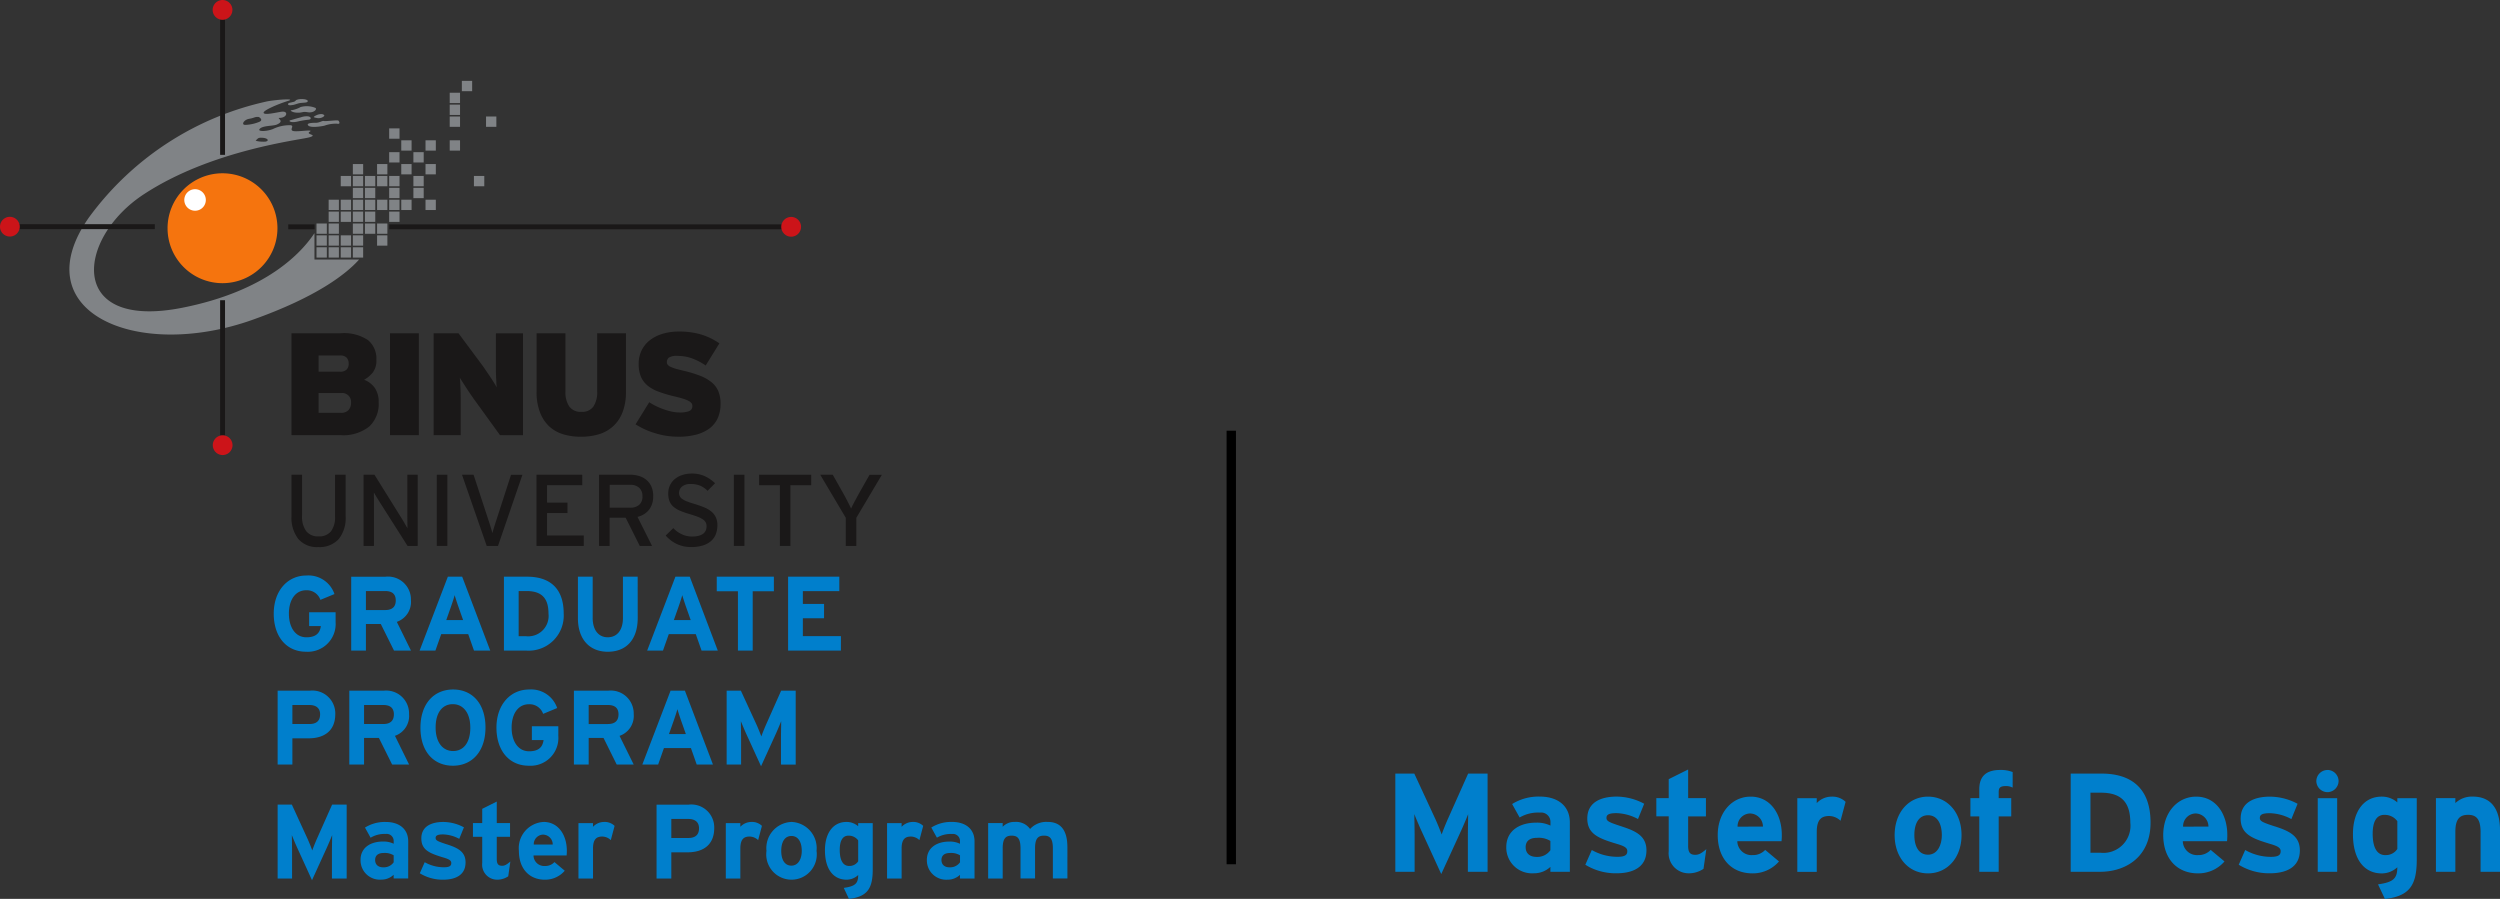 <?xml version="1.0" encoding="UTF-8"?> <svg xmlns="http://www.w3.org/2000/svg" id="Component_85_1" data-name="Component 85 – 1" width="267" height="96" viewBox="0 0 267 96"><rect x="0" y="0" width="267" height="96" fill="#333333" stroke="none"/><g id="Group_12518" data-name="Group 12518" transform="translate(131.4 45.785)"><path id="Path_5682" data-name="Path 5682" d="M12.013-17.062H9.937L7.816-12.312c-.271.6-.572,1.363-.707,1.753-.135-.375-.451-1.169-.722-1.753l-2.2-4.749H2.16V-6.574H4.221v-3.85c0-.569-.03-1.9-.03-2.307.15.39.466,1.139.737,1.738l2.136,4.66L9.2-10.994c.271-.6.587-1.348.737-1.738,0,.4-.03,1.738-.03,2.307v3.85h2.106Zm5.265,8.9c-.888,0-1.2-.494-1.2-1.049,0-.629.421-.989,1.2-.989a2.413,2.413,0,0,1,1.444.33v.989A1.7,1.7,0,0,1,17.278-8.162Zm3.52-3.686c0-1.768-1.294-2.757-3.2-2.757a5.328,5.328,0,0,0-2.963.794l.8,1.438a3.91,3.91,0,0,1,2.166-.524,1,1,0,0,1,1.128,1v.39a3.286,3.286,0,0,0-1.519-.315c-1.79,0-3.2.869-3.2,2.607a2.748,2.748,0,0,0,2.948,2.8A2.527,2.527,0,0,0,18.722-7.1v.524H20.8Zm5.551.434c-1.4-.449-1.64-.584-1.64-.914s.226-.509,1.068-.509a5.133,5.133,0,0,1,2.3.629l.662-1.633a6.315,6.315,0,0,0-2.918-.764c-1.85,0-3.159.7-3.159,2.337,0,1.663,1.218,2.128,3.114,2.7.872.255,1.158.434,1.158.794,0,.4-.241.6-1.053.6A5.528,5.528,0,0,1,23.144-8.9l-.692,1.573a6.219,6.219,0,0,0,3.309.914c1.775,0,3.219-.644,3.219-2.457C28.981-10.439,27.762-10.949,26.348-11.413ZM34.2-8.387c-.5,0-.767-.195-.767-.944v-3.161h1.9V-14.44h-1.9V-17.5l-2.076,1.034v2.023H30.034v1.948h1.324v3.716a2.137,2.137,0,0,0,2.106,2.367,2.772,2.772,0,0,0,1.61-.479l.3-2.1C34.863-8.551,34.577-8.387,34.2-8.387ZM40.112-14.6c-2,0-3.52,1.693-3.52,4.105,0,2.487,1.444,4.09,3.716,4.09a3.691,3.691,0,0,0,2.828-1.274L41.662-8.911a1.766,1.766,0,0,1-1.354.554A1.517,1.517,0,0,1,38.683-9.84h4.723a6.455,6.455,0,0,0,.03-.659C43.437-12.747,42.218-14.6,40.112-14.6Zm-1.4,3.206a1.369,1.369,0,0,1,1.294-1.408A1.4,1.4,0,0,1,41.421-11.4ZM48.792-14.6a2.19,2.19,0,0,0-1.625.689v-.524H45.092v7.866h2.076v-4.255c0-1.363.526-1.708,1.339-1.708a1.793,1.793,0,0,1,1.2.509l.542-2.023A2.023,2.023,0,0,0,48.792-14.6Zm10.259,0c-2.061,0-3.565,1.693-3.565,4.105s1.5,4.09,3.565,4.09,3.58-1.678,3.58-4.09S61.112-14.6,59.051-14.6Zm0,6.2c-.993,0-1.459-.884-1.459-2.1s.466-2.113,1.459-2.113,1.474.914,1.474,2.113C60.525-9.405,60.044-8.4,59.051-8.4Zm9.041-8.825a3.411,3.411,0,0,0-1.309-.225c-1.444,0-2.256.6-2.256,2.068v.944h-.948v1.948h.948v5.918H66.6v-5.918h1.339V-14.44H66.6V-15.1c0-.434.15-.629.767-.629a1.511,1.511,0,0,1,.722.165Zm9.492.165H74.289V-6.574h3.144c2.708,0,5.385-1.558,5.385-5.244C82.818-15.653,80.592-17.062,77.583-17.062Zm-.15,8.45H76.4v-6.412h1.113c2.226,0,3.144,1.064,3.144,3.206A2.9,2.9,0,0,1,77.433-8.611ZM87.692-14.6c-2,0-3.52,1.693-3.52,4.105,0,2.487,1.444,4.09,3.716,4.09a3.691,3.691,0,0,0,2.828-1.274L89.241-8.911a1.766,1.766,0,0,1-1.354.554A1.517,1.517,0,0,1,86.263-9.84h4.723a6.457,6.457,0,0,0,.03-.659C91.016-12.747,89.8-14.6,87.692-14.6Zm-1.4,3.206a1.369,1.369,0,0,1,1.294-1.408A1.4,1.4,0,0,1,89-11.4Zm9.838-.015c-1.4-.449-1.64-.584-1.64-.914s.226-.509,1.068-.509a5.133,5.133,0,0,1,2.3.629l.662-1.633A6.315,6.315,0,0,0,95.6-14.6c-1.85,0-3.159.7-3.159,2.337,0,1.663,1.218,2.128,3.114,2.7.872.255,1.158.434,1.158.794,0,.4-.241.6-1.053.6A5.528,5.528,0,0,1,92.927-8.9l-.692,1.573a6.219,6.219,0,0,0,3.309.914c1.775,0,3.219-.644,3.219-2.457C98.763-10.439,97.545-10.949,96.131-11.413Zm5.581-6.038a1.2,1.2,0,0,0-1.188,1.184,1.2,1.2,0,0,0,1.188,1.184,1.2,1.2,0,0,0,1.188-1.184A1.2,1.2,0,0,0,101.712-17.451Zm1.038,3.011h-2.076v7.866h2.076Zm8.5,0h-2.076v.449a2.508,2.508,0,0,0-1.67-.614c-1.956,0-3.069,1.648-3.069,4,0,2.937,1.384,4.2,3.069,4.2a2.439,2.439,0,0,0,1.67-.659c0,1.214-.436,1.6-2.061,1.828l.737,1.558c2.768-.3,3.4-1.633,3.4-4.225Zm-3.354,6.083c-.812,0-1.354-.674-1.354-2.292,0-1.318.436-2.008,1.233-2.008a1.655,1.655,0,0,1,1.4.674v2.967A1.456,1.456,0,0,1,107.894-8.357Zm12.245-2.652c0-2.217-.9-3.6-2.918-3.6a2.594,2.594,0,0,0-1.85.689v-.524h-2.076v7.866h2.076v-4.3c0-1.363.5-1.783,1.354-1.783s1.339.42,1.339,1.828v4.255h2.076Z" transform="translate(15.461 53.896)" fill="#007fcc"></path><g id="Group_12516" data-name="Group 12516" transform="translate(-0.4 0.214)"><rect id="Rectangle_120" data-name="Rectangle 120" width="1" height="46.304"></rect></g></g><g id="Group_12517" data-name="Group 12517"><path id="Path_5685" data-name="Path 5685" d="M7.562-8.875H4.736V-7.4h1.25c-.09.688-.462,1.2-1.542,1.2-1.182,0-1.869-1.071-1.869-2.525s.675-2.5,1.857-2.5a1.531,1.531,0,0,1,1.508,1.026l1.5-.62A2.934,2.934,0,0,0,4.455-12.8c-2.06,0-3.5,1.669-3.5,4.07,0,2.491,1.385,4.07,3.445,4.07A2.971,2.971,0,0,0,7.562-7.838Zm5.3-.237H10.8v-2.029h2.06c.7,0,1.126.293,1.126,1C13.99-9.45,13.6-9.111,12.864-9.111ZM14.1-7.849a2.249,2.249,0,0,0,1.508-2.322,2.446,2.446,0,0,0-2.713-2.5H9.228v7.892H10.8V-7.623h1.587L13.8-4.782h1.812Zm5.28-.192.507-1.432c.158-.462.315-.936.394-1.229.079.293.236.767.394,1.229l.507,1.432Zm1.7-4.633H19.551L16.534-4.782h1.689l.619-1.759h2.882l.619,1.759h1.734Zm6.923,0H25.54v7.892h2.353a3.748,3.748,0,0,0,4.03-3.946C31.922-11.614,30.256-12.674,28-12.674Zm-.113,6.358h-.777v-4.825h.833c1.666,0,2.353.8,2.353,2.413A2.178,2.178,0,0,1,27.892-6.316Zm11.933-6.358H38.249v4.431c0,1.263-.619,2.041-1.621,2.041s-1.61-.8-1.61-2.063v-4.408H33.442v4.431c0,2.3,1.283,3.585,3.186,3.585,2,0,3.2-1.319,3.2-3.608ZM43.686-8.04l.507-1.432c.158-.462.315-.936.394-1.229.079.293.236.767.394,1.229l.507,1.432Zm1.7-4.633H43.855L40.838-4.782h1.689l.619-1.759h2.882l.619,1.759H48.38Zm8.983,0h-6.1v1.556h2.263v6.336h1.576v-6.336h2.263Zm7.16,6.347H57.465V-8.232h2.263V-9.765H57.465v-1.364H61.36v-1.545H55.889v7.892h5.64ZM4.815-.5H1.371V7.389H2.947v-2.8H4.68c1.632,0,2.848-.767,2.848-2.593A2.446,2.446,0,0,0,4.815-.5ZM4.781,3.06H2.947V1.031H4.759c.7,0,1.148.316,1.148,1S5.513,3.06,4.781,3.06Zm7.88,0H10.6V1.031h2.06c.7,0,1.126.293,1.126,1C13.787,2.722,13.393,3.06,12.661,3.06ZM13.9,4.323A2.249,2.249,0,0,0,15.408,2,2.446,2.446,0,0,0,12.7-.5H9.025V7.389H10.6V4.548h1.587L13.6,7.389h1.812ZM20.114-.626c-2.06,0-3.49,1.533-3.49,4.081s1.407,4.059,3.467,4.059S23.57,5.98,23.57,3.432,22.163-.626,20.114-.626Zm0,6.573c-1.1,0-1.869-.913-1.869-2.514S18.977.941,20.08.941s1.869.913,1.869,2.514S21.217,5.946,20.114,5.946ZM31.348,3.3H28.523V4.774h1.25c-.09.688-.462,1.2-1.542,1.2-1.182,0-1.869-1.071-1.869-2.525s.675-2.5,1.857-2.5a1.531,1.531,0,0,1,1.508,1.026l1.5-.62A2.934,2.934,0,0,0,28.241-.626c-2.06,0-3.5,1.669-3.5,4.07,0,2.491,1.385,4.07,3.445,4.07a2.971,2.971,0,0,0,3.163-3.179Zm5.3-.237H34.59V1.031h2.06c.7,0,1.126.293,1.126,1C37.776,2.722,37.382,3.06,36.65,3.06Zm1.238,1.263A2.249,2.249,0,0,0,39.4,2,2.446,2.446,0,0,0,36.684-.5h-3.67V7.389H34.59V4.548h1.587l1.407,2.841H39.4Zm5.28-.192L43.675,2.7c.158-.462.315-.936.394-1.229.079.293.236.767.394,1.229l.507,1.432ZM44.868-.5H43.337L40.32,7.389h1.689l.619-1.759H45.51l.619,1.759h1.734ZM56.7-.5H55.146L53.559,3.071c-.2.451-.428,1.026-.529,1.319-.1-.282-.338-.879-.54-1.319L50.846-.5h-1.52V7.389h1.542v-2.9c0-.428-.023-1.432-.023-1.736.113.293.349.857.552,1.308L53,7.57l1.6-3.506c.2-.451.439-1.015.552-1.308,0,.3-.023,1.308-.023,1.736v2.9H56.7ZM8.744,11.669H7.19L5.6,15.243c-.2.451-.428,1.026-.529,1.319-.1-.282-.338-.879-.54-1.319L2.89,11.669H1.371v7.892H2.913v-2.9c0-.428-.023-1.432-.023-1.736.113.293.349.857.552,1.308l1.6,3.506,1.6-3.506c.2-.451.439-1.015.552-1.308,0,.3-.023,1.308-.023,1.736v2.9H8.744Zm3.94,6.7c-.664,0-.9-.372-.9-.789,0-.473.315-.744.9-.744a1.8,1.8,0,0,1,1.081.248v.744A1.27,1.27,0,0,1,12.684,18.366Zm2.634-2.773c0-1.33-.968-2.074-2.4-2.074a3.971,3.971,0,0,0-2.218.6l.6,1.082A2.913,2.913,0,0,1,12.92,14.8a.749.749,0,0,1,.844.755v.293a2.448,2.448,0,0,0-1.137-.237c-1.34,0-2.4.654-2.4,1.962a2.062,2.062,0,0,0,2.206,2.108,1.885,1.885,0,0,0,1.328-.519v.395h1.553Zm4.154.327c-1.047-.338-1.227-.44-1.227-.688s.169-.383.8-.383a3.825,3.825,0,0,1,1.722.473l.5-1.229a4.705,4.705,0,0,0-2.184-.575c-1.385,0-2.364.53-2.364,1.759,0,1.251.912,1.6,2.33,2.029.653.192.867.327.867.6,0,.3-.18.451-.788.451a4.12,4.12,0,0,1-2.049-.541L16.556,19a4.635,4.635,0,0,0,2.477.688c1.328,0,2.409-.485,2.409-1.849C21.442,16.652,20.53,16.269,19.472,15.919ZM25.348,18.2c-.371,0-.574-.147-.574-.71V15.108h1.418V13.642H24.774v-2.3l-1.553.778v1.522H22.23v1.466h.991v2.8A1.6,1.6,0,0,0,24.8,19.685a2.066,2.066,0,0,0,1.2-.361l.225-1.578C25.844,18.073,25.63,18.2,25.348,18.2Zm4.424-4.679a2.8,2.8,0,0,0-2.634,3.089c0,1.871,1.081,3.078,2.781,3.078a2.756,2.756,0,0,0,2.116-.958l-1.1-.924a1.318,1.318,0,0,1-1.013.417A1.137,1.137,0,0,1,28.7,17.1h3.535a4.884,4.884,0,0,0,.023-.5C32.26,14.916,31.348,13.518,29.772,13.518Zm-1.047,2.413a1.028,1.028,0,0,1,.968-1.06,1.049,1.049,0,0,1,1.058,1.06Zm7.542-2.413a1.634,1.634,0,0,0-1.216.519v-.395H33.5v5.919h1.553v-3.2c0-1.026.394-1.285,1-1.285a1.338,1.338,0,0,1,.9.383l.405-1.522A1.51,1.51,0,0,0,36.268,13.518Zm9.017-1.849H41.84v7.892h1.576v-2.8H45.15C46.782,16.765,48,16,48,14.172A2.446,2.446,0,0,0,45.285,11.669Zm-.034,3.562H43.416V13.2h1.812c.7,0,1.148.316,1.148,1S45.983,15.232,45.251,15.232Zm6.754-1.714a1.634,1.634,0,0,0-1.216.519v-.395H49.236v5.919h1.553v-3.2c0-1.026.394-1.285,1-1.285a1.338,1.338,0,0,1,.9.383l.405-1.522A1.51,1.51,0,0,0,52.005,13.518Zm4.244,0a2.794,2.794,0,0,0-2.668,3.089,2.7,2.7,0,1,0,5.347,0A2.8,2.8,0,0,0,56.249,13.518Zm0,4.667c-.743,0-1.092-.665-1.092-1.578s.349-1.59,1.092-1.59,1.1.688,1.1,1.59C57.352,17.43,56.992,18.185,56.249,18.185Zm8.679-4.543H63.375v.338a1.871,1.871,0,0,0-1.25-.462c-1.463,0-2.3,1.24-2.3,3.01,0,2.21,1.036,3.157,2.3,3.157a1.82,1.82,0,0,0,1.25-.5c0,.913-.326,1.206-1.542,1.375l.552,1.172c2.071-.225,2.544-1.229,2.544-3.179Zm-2.51,4.577c-.608,0-1.013-.507-1.013-1.725,0-.992.326-1.511.923-1.511a1.236,1.236,0,0,1,1.047.507v2.232A1.088,1.088,0,0,1,62.418,18.219Zm6.811-4.7a1.634,1.634,0,0,0-1.216.519v-.395H66.459v5.919h1.553v-3.2c0-1.026.394-1.285,1-1.285a1.338,1.338,0,0,1,.9.383l.405-1.522A1.51,1.51,0,0,0,69.229,13.518Zm3.94,4.848c-.664,0-.9-.372-.9-.789,0-.473.315-.744.9-.744a1.8,1.8,0,0,1,1.081.248v.744A1.27,1.27,0,0,1,73.169,18.366ZM75.8,15.592c0-1.33-.968-2.074-2.4-2.074a3.971,3.971,0,0,0-2.218.6l.6,1.082a2.913,2.913,0,0,1,1.621-.395.749.749,0,0,1,.844.755v.293a2.448,2.448,0,0,0-1.137-.237c-1.34,0-2.4.654-2.4,1.962a2.062,2.062,0,0,0,2.206,2.108,1.885,1.885,0,0,0,1.328-.519v.395H75.8Zm9.918.631c0-1.669-.6-2.706-2.105-2.706a2.349,2.349,0,0,0-1.88.755,1.845,1.845,0,0,0-1.632-.755,1.709,1.709,0,0,0-1.295.519v-.395H77.255v5.919h1.553V16.325c0-1.026.315-1.342.957-1.342s.946.316.946,1.375v3.2h1.553V16.325c0-1.026.315-1.342.957-1.342s.946.316.946,1.375v3.2H85.72Z" transform="translate(28.28 74.264)" fill="#007fcc"></path><g id="Group_3469" data-name="Group 3469" transform="translate(0 0)"><g id="Group_3354" data-name="Group 3354" transform="translate(31.131 35.419)"><path id="Path_3896" data-name="Path 3896" d="M578.825,269.651a3.312,3.312,0,0,1-1.008,2.587,4.464,4.464,0,0,1-3.083.92h-5.222V262.276h5.261a4.611,4.611,0,0,1,2.912.734,2.558,2.558,0,0,1,.894,2.1,2.1,2.1,0,0,1-.381,1.355,3.265,3.265,0,0,1-.926.779,2.5,2.5,0,0,1,1.15.891,2.589,2.589,0,0,1,.4,1.515m-3.2-4.134a.965.965,0,0,0-.2-.614.924.924,0,0,0-.747-.25h-2.269v1.728h2.269a.942.942,0,0,0,.74-.239.894.894,0,0,0,.206-.625m.251,4.189a.951.951,0,0,0-1.073-1.041h-2.393v2.111h2.375a1.047,1.047,0,0,0,.826-.3,1.128,1.128,0,0,0,.265-.771" transform="translate(-569.512 -262.104)" fill="#1a1818"></path><rect id="Rectangle_4588" data-name="Rectangle 4588" width="3.083" height="10.882" transform="translate(10.518 0.174)" fill="#1a1818"></rect><path id="Path_3897" data-name="Path 3897" d="M591.968,273.158l-2.6-3.592c-.124-.166-.265-.371-.436-.615s-.331-.489-.488-.727-.312-.481-.452-.7-.249-.384-.32-.511a5.194,5.194,0,0,1,.046.523c.014.224.022.466.031.73s.019.537.019.817v4.073h-2.89V262.276h2.656l2.394,3.221c.126.162.273.366.443.621s.341.492.507.743.316.483.451.7.236.386.295.5a4.214,4.214,0,0,1-.045-.519c-.012-.223-.023-.465-.037-.729s-.012-.539-.012-.818v-3.713h2.893v10.882Z" transform="translate(-569.698 -262.102)" fill="#1a1818"></path><path id="Path_3898" data-name="Path 3898" d="M605.181,270.716a3.869,3.869,0,0,1-1.014,1.5,3.952,3.952,0,0,1-1.519.85,6.787,6.787,0,0,1-1.9.262,6.693,6.693,0,0,1-1.9-.262,3.828,3.828,0,0,1-1.5-.85,3.942,3.942,0,0,1-.981-1.5,5.888,5.888,0,0,1-.363-2.208v-6.23h3.08v6.23a2.686,2.686,0,0,0,.409,1.585,1.481,1.481,0,0,0,1.3.574,1.432,1.432,0,0,0,1.282-.574,2.731,2.731,0,0,0,.4-1.585v-6.23h3.073v6.23a5.983,5.983,0,0,1-.363,2.208" transform="translate(-569.827 -262.102)" fill="#1a1818"></path><path id="Path_3899" data-name="Path 3899" d="M615.776,269.811a3.632,3.632,0,0,1-.335,1.606,2.914,2.914,0,0,1-.935,1.084,4.232,4.232,0,0,1-1.42.621,7.433,7.433,0,0,1-1.8.2,8.264,8.264,0,0,1-2.523-.383,8.424,8.424,0,0,1-2.064-.938l1.462-2.364a5.4,5.4,0,0,0,.693.4,7.213,7.213,0,0,0,.826.347,6.071,6.071,0,0,0,.862.251,3.918,3.918,0,0,0,.806.095,2.677,2.677,0,0,0,1.11-.157.561.561,0,0,0,.308-.544.5.5,0,0,0-.085-.28.937.937,0,0,0-.3-.242,3.08,3.08,0,0,0-.564-.233c-.239-.076-.538-.158-.905-.243a14.048,14.048,0,0,1-1.7-.5,4.02,4.02,0,0,1-1.215-.659,2.531,2.531,0,0,1-.726-.96,3.5,3.5,0,0,1-.239-1.38,3.2,3.2,0,0,1,.3-1.4,3.126,3.126,0,0,1,.862-1.089,4.141,4.141,0,0,1,1.351-.7,5.873,5.873,0,0,1,1.774-.251,8.068,8.068,0,0,1,2.432.328,6.962,6.962,0,0,1,1.9.932l-1.463,2.363a6.638,6.638,0,0,0-1.459-.761,4.575,4.575,0,0,0-1.572-.264,1.483,1.483,0,0,0-.9.186.608.608,0,0,0-.216.481.445.445,0,0,0,.085.269.771.771,0,0,0,.286.22,4.5,4.5,0,0,0,.544.207c.23.065.522.141.872.224a12.885,12.885,0,0,1,1.774.54,4.463,4.463,0,0,1,1.226.7,2.5,2.5,0,0,1,.717.965,3.5,3.5,0,0,1,.234,1.32" transform="translate(-569.952 -262.1)" fill="#1a1818"></path></g><rect id="Rectangle_4778" data-name="Rectangle 4778" width="1.104" height="1.101" transform="translate(33.802 26.408)" fill="#808386"></rect><rect id="Rectangle_4779" data-name="Rectangle 4779" width="1.094" height="1.101" transform="translate(35.1 26.408)" fill="#808386"></rect><rect id="Rectangle_4780" data-name="Rectangle 4780" width="1.102" height="1.101" transform="translate(36.391 26.408)" fill="#808386"></rect><rect id="Rectangle_4781" data-name="Rectangle 4781" width="1.099" height="1.101" transform="translate(37.685 26.408)" fill="#808386"></rect><rect id="Rectangle_4782" data-name="Rectangle 4782" width="1.104" height="1.101" transform="translate(33.802 25.135)" fill="#808386"></rect><rect id="Rectangle_4783" data-name="Rectangle 4783" width="1.094" height="1.101" transform="translate(35.1 25.135)" fill="#808386"></rect><rect id="Rectangle_4784" data-name="Rectangle 4784" width="1.102" height="1.101" transform="translate(36.391 25.135)" fill="#808386"></rect><rect id="Rectangle_4785" data-name="Rectangle 4785" width="1.099" height="1.101" transform="translate(37.685 25.135)" fill="#808386"></rect><rect id="Rectangle_4786" data-name="Rectangle 4786" width="1.101" height="1.101" transform="translate(40.271 25.135)" fill="#808386"></rect><rect id="Rectangle_4787" data-name="Rectangle 4787" width="1.104" height="1.098" transform="translate(33.802 23.87)" fill="#808386"></rect><rect id="Rectangle_4788" data-name="Rectangle 4788" width="1.094" height="1.098" transform="translate(35.1 23.87)" fill="#808386"></rect><rect id="Rectangle_4789" data-name="Rectangle 4789" width="1.099" height="1.098" transform="translate(37.685 23.87)" fill="#808386"></rect><rect id="Rectangle_4790" data-name="Rectangle 4790" width="1.101" height="1.098" transform="translate(38.977 23.87)" fill="#808386"></rect><rect id="Rectangle_4791" data-name="Rectangle 4791" width="1.101" height="1.098" transform="translate(40.271 23.87)" fill="#808386"></rect><rect id="Rectangle_4792" data-name="Rectangle 4792" width="1.094" height="1.099" transform="translate(35.1 22.598)" fill="#808386"></rect><rect id="Rectangle_4793" data-name="Rectangle 4793" width="1.102" height="1.099" transform="translate(36.391 22.598)" fill="#808386"></rect><rect id="Rectangle_4794" data-name="Rectangle 4794" width="1.099" height="1.099" transform="translate(37.685 22.598)" fill="#808386"></rect><rect id="Rectangle_4795" data-name="Rectangle 4795" width="1.101" height="1.099" transform="translate(38.977 22.598)" fill="#808386"></rect><rect id="Rectangle_4796" data-name="Rectangle 4796" width="1.106" height="1.099" transform="translate(41.563 22.598)" fill="#808386"></rect><rect id="Rectangle_4797" data-name="Rectangle 4797" width="1.094" height="1.1" transform="translate(35.1 21.33)" fill="#808386"></rect><rect id="Rectangle_4798" data-name="Rectangle 4798" width="1.102" height="1.1" transform="translate(36.391 21.33)" fill="#808386"></rect><rect id="Rectangle_4799" data-name="Rectangle 4799" width="1.099" height="1.1" transform="translate(37.685 21.33)" fill="#808386"></rect><rect id="Rectangle_4800" data-name="Rectangle 4800" width="1.101" height="1.1" transform="translate(38.977 21.33)" fill="#808386"></rect><rect id="Rectangle_4801" data-name="Rectangle 4801" width="1.101" height="1.1" transform="translate(40.271 21.33)" fill="#808386"></rect><rect id="Rectangle_4802" data-name="Rectangle 4802" width="1.106" height="1.1" transform="translate(41.563 21.33)" fill="#808386"></rect><rect id="Rectangle_4820" data-name="Rectangle 4820" width="1.101" height="1.1" transform="translate(42.856 21.33)" fill="#808386"></rect><rect id="Rectangle_4821" data-name="Rectangle 4821" width="1.101" height="1.1" transform="translate(45.446 21.33)" fill="#808386"></rect><rect id="Rectangle_4803" data-name="Rectangle 4803" width="1.099" height="1.1" transform="translate(37.685 20.061)" fill="#808386"></rect><rect id="Rectangle_4804" data-name="Rectangle 4804" width="1.101" height="1.1" transform="translate(38.977 20.061)" fill="#808386"></rect><rect id="Rectangle_4805" data-name="Rectangle 4805" width="1.106" height="1.1" transform="translate(41.563 20.061)" fill="#808386"></rect><rect id="Rectangle_4822" data-name="Rectangle 4822" width="1.1" height="1.1" transform="translate(44.151 20.061)" fill="#808386"></rect><rect id="Rectangle_4806" data-name="Rectangle 4806" width="1.102" height="1.102" transform="translate(36.391 18.791)" fill="#808386"></rect><rect id="Rectangle_4807" data-name="Rectangle 4807" width="1.099" height="1.102" transform="translate(37.685 18.791)" fill="#808386"></rect><rect id="Rectangle_4808" data-name="Rectangle 4808" width="1.101" height="1.102" transform="translate(38.977 18.791)" fill="#808386"></rect><rect id="Rectangle_4809" data-name="Rectangle 4809" width="1.101" height="1.102" transform="translate(40.271 18.791)" fill="#808386"></rect><rect id="Rectangle_4810" data-name="Rectangle 4810" width="1.106" height="1.102" transform="translate(41.563 18.791)" fill="#808386"></rect><rect id="Rectangle_4823" data-name="Rectangle 4823" width="1.1" height="1.102" transform="translate(44.151 18.791)" fill="#808386"></rect><rect id="Rectangle_4824" data-name="Rectangle 4824" width="1.106" height="1.102" transform="translate(50.616 18.791)" fill="#808386"></rect><rect id="Rectangle_4811" data-name="Rectangle 4811" width="1.099" height="1.101" transform="translate(37.685 17.52)" fill="#808386"></rect><rect id="Rectangle_4812" data-name="Rectangle 4812" width="1.101" height="1.101" transform="translate(40.271 17.52)" fill="#808386"></rect><rect id="Rectangle_4825" data-name="Rectangle 4825" width="1.101" height="1.101" transform="translate(42.856 17.52)" fill="#808386"></rect><rect id="Rectangle_4826" data-name="Rectangle 4826" width="1.101" height="1.101" transform="translate(45.446 17.52)" fill="#808386"></rect><rect id="Rectangle_4813" data-name="Rectangle 4813" width="1.106" height="1.102" transform="translate(41.563 16.251)" fill="#808386"></rect><rect id="Rectangle_4827" data-name="Rectangle 4827" width="1.1" height="1.102" transform="translate(44.151 16.251)" fill="#808386"></rect><rect id="Rectangle_4828" data-name="Rectangle 4828" width="1.101" height="1.101" transform="translate(42.856 14.984)" fill="#808386"></rect><rect id="Rectangle_4829" data-name="Rectangle 4829" width="1.101" height="1.101" transform="translate(45.446 14.984)" fill="#808386"></rect><rect id="Rectangle_4830" data-name="Rectangle 4830" width="1.102" height="1.101" transform="translate(48.029 14.984)" fill="#808386"></rect><rect id="Rectangle_4814" data-name="Rectangle 4814" width="1.106" height="1.103" transform="translate(41.563 13.712)" fill="#808386"></rect><rect id="Rectangle_4831" data-name="Rectangle 4831" width="1.102" height="1.102" transform="translate(48.029 12.443)" fill="#808386"></rect><rect id="Rectangle_4832" data-name="Rectangle 4832" width="1.103" height="1.102" transform="translate(51.908 12.443)" fill="#808386"></rect><rect id="Rectangle_4833" data-name="Rectangle 4833" width="1.102" height="1.104" transform="translate(48.029 11.173)" fill="#808386"></rect><rect id="Rectangle_4834" data-name="Rectangle 4834" width="1.102" height="1.102" transform="translate(48.029 9.905)" fill="#808386"></rect><rect id="Rectangle_4835" data-name="Rectangle 4835" width="1.099" height="1.103" transform="translate(49.326 8.636)" fill="#808386"></rect><rect id="Rectangle_4815" data-name="Rectangle 4815" width="2.815" height="0.528" transform="translate(30.786 23.961)" fill="#1a1818"></rect><path id="Path_4050" data-name="Path 4050" d="M571.837,254.109h4.72c-1.313,1.471-4.4,3.958-11.4,6.442-12.405,4.41-24.531-.885-17.432-10.964A32.036,32.036,0,0,1,566.814,237.2c1.146-.192,3.067-.311,2.133-.026s-2.684,1.01-2.585,1.271,1.242-.022,1.886-.121.65.36.266.554-.693,0-.456.236.1.406-.288.576-1.435.094-1.8.433.669.331,1.389.045a4.04,4.04,0,0,1,1.679-.406c.788-.046.046.433.429.6s2.325-.216,1.821.093.959.313-.049.6-10.442,1.341-17.674,6.083-8.191,14.558,4.12,12.116c8.974-1.781,12.729-5.879,14.106-7.967v2.816Zm-5.524-13c-.623-.069-.573.142-.745.227-.215.107.407.2.888.185s.479-.34-.143-.412m-.459-2.223c-.453-.049-.43.093-1.028.189s-.937.718-.337.648a4.329,4.329,0,0,0,1.391-.314c.525-.213-.026-.523-.026-.523" transform="translate(-538.207 -226.388)" fill="#808386"></path><path id="Path_4051" data-name="Path 4051" d="M556.226,250.859a5.868,5.868,0,1,1,5.865,5.865,5.865,5.865,0,0,1-5.865-5.865" transform="translate(-538.331 -226.481)" fill="#f5740e"></path><path id="Path_4053" data-name="Path 4053" d="M558.133,248.323a1.15,1.15,0,1,1,1.521.585,1.153,1.153,0,0,1-1.521-.585" transform="translate(-538.352 -226.501)" fill="#fff"></path><path id="Path_4054" data-name="Path 4054" d="M571.352,237.178c0-.264-1.126-.285-1.293-.045s-.765.144-.816.358.505.167.983-.021,1.126-.027,1.126-.292" transform="translate(-538.483 -226.388)" fill="#808386"></path><path id="Path_4055" data-name="Path 4055" d="M572.195,237.931a2.411,2.411,0,0,0-1.605-.1,2.957,2.957,0,0,1-.981.339c-.216,0,.1.263.672.263s.5-.146,1.075-.049,1.005-.263.839-.456" transform="translate(-538.486 -226.397)" fill="#808386"></path><path id="Path_4056" data-name="Path 4056" d="M570.588,238.949c-.6.145-.74.216-1.055.29s-.022.311.672.166a9,9,0,0,1,1.244-.213c.338-.027.288-.336-.12-.362a1.857,1.857,0,0,0-.741.119" transform="translate(-538.485 -226.409)" fill="#808386"></path><path id="Path_4057" data-name="Path 4057" d="M573.157,238.73c-.182-.272-.744-.095-.983.048s-.19.167.216.239.78-.166.767-.288" transform="translate(-538.516 -226.407)" fill="#808386"></path><path id="Path_4058" data-name="Path 4058" d="M574.634,239.29c-.15-.071-1.34.1-1.531.049s-.457.191-.864.191-1.052.025-.812.287,1.27.122,1.723.023a3.53,3.53,0,0,1,1.367-.213c.429.094.178-.32.118-.336" transform="translate(-538.508 -226.415)" fill="#808386"></path><rect id="Rectangle_4816" data-name="Rectangle 4816" width="14.463" height="0.529" transform="translate(2.071 23.942)" fill="#1a1818"></rect><rect id="Rectangle_4817" data-name="Rectangle 4817" width="0.523" height="14.464" transform="translate(23.509 32.063)" fill="#1a1818"></rect><rect id="Rectangle_4818" data-name="Rectangle 4818" width="0.523" height="14.46" transform="translate(23.509 2.077)" fill="#1a1818"></rect><rect id="Rectangle_4819" data-name="Rectangle 4819" width="41.908" height="0.528" transform="translate(41.576 23.961)" fill="#1a1818"></rect><path id="Path_4061" data-name="Path 4061" d="M622.547,250.76a1.055,1.055,0,1,1,1.055,1.056,1.054,1.054,0,0,1-1.055-1.056" transform="translate(-539.105 -226.537)" fill="#cc1419"></path><path id="Path_4052" data-name="Path 4052" d="M561.1,227.316a1.055,1.055,0,1,1,1.054,1.059,1.052,1.052,0,0,1-1.054-1.059" transform="translate(-538.388 -226.263)" fill="#cc1419"></path><path id="Path_4060" data-name="Path 4060" d="M561.113,274.357a1.054,1.054,0,1,1,1.056,1.054,1.056,1.056,0,0,1-1.056-1.054" transform="translate(-538.388 -226.812)" fill="#cc1419"></path><path id="Path_4059" data-name="Path 4059" d="M538.12,250.743a1.053,1.053,0,1,1,1.053,1.055,1.052,1.052,0,0,1-1.053-1.055" transform="translate(-538.12 -226.536)" fill="#cc1419"></path><g id="Group_3355" data-name="Group 3355" transform="translate(31.131 50.581)"><path id="Path_3912" data-name="Path 3912" d="M575.482,284.446a2.758,2.758,0,0,1-2.173.842,2.614,2.614,0,0,1-2.135-.87,3.714,3.714,0,0,1-.723-2.444v-4.412h1.13v4.379a2.612,2.612,0,0,0,.443,1.647,1.568,1.568,0,0,0,1.307.559,1.614,1.614,0,0,0,1.339-.539,2.494,2.494,0,0,0,.432-1.591v-4.455h1.131V282a3.572,3.572,0,0,1-.75,2.45" transform="translate(-570.451 -277.442)" fill="#1a1818"></path><path id="Path_3913" data-name="Path 3913" d="M582.939,285.168l-3.031-4.77c-.095-.145-.2-.311-.31-.5s-.2-.333-.255-.435v.337q0,.228.006.489t0,.516v4.362h-1.108v-7.606h1.162l2.89,4.64c.051.079.107.17.169.271s.121.206.179.31.113.2.163.288l.12.207v-.342c0-.156,0-.322-.005-.5s-.006-.353-.006-.527v-4.347h1.108v7.606Z" transform="translate(-570.542 -277.442)" fill="#1a1818"></path><rect id="Rectangle_4647" data-name="Rectangle 4647" width="1.13" height="7.606" transform="translate(15.516 0.12)" fill="#1a1818"></rect><path id="Path_3914" data-name="Path 3914" d="M592.722,285.168h-1.206l-2.641-7.606h1.238l1.587,4.846c.036.11.076.23.12.365s.085.266.124.4.076.252.109.364.056.2.07.267q.022-.1.071-.267c.033-.112.068-.233.109-.364s.081-.264.125-.4.083-.261.12-.369l1.565-4.836h1.217Z" transform="translate(-570.666 -277.442)" fill="#1a1818"></path><path id="Path_3915" data-name="Path 3915" d="M596.924,285.168v-7.606h4.889v1.12h-3.76v1.858h2.184v1.119h-2.184v2.39h3.923v1.12Z" transform="translate(-570.76 -277.442)" fill="#1a1818"></path><path id="Path_3916" data-name="Path 3916" d="M609.466,279.833a2.291,2.291,0,0,1-.445,1.478,2.208,2.208,0,0,1-1.228.75l1.554,3.107h-1.311l-1.506-3.01h-1.713v3.01h-1.131v-7.606h3.337a3.159,3.159,0,0,1,.94.136,2.253,2.253,0,0,1,.777.412,1.937,1.937,0,0,1,.532.707,2.431,2.431,0,0,1,.2,1.016m-1.151.033a1.165,1.165,0,0,0-.352-.913,1.357,1.357,0,0,0-.937-.315h-2.21v2.445h2.21a1.4,1.4,0,0,0,.931-.3,1.13,1.13,0,0,0,.358-.918" transform="translate(-570.839 -277.442)" fill="#1a1818"></path><path id="Path_3917" data-name="Path 3917" d="M616.406,282.983a2.513,2.513,0,0,1-.168.934,1.9,1.9,0,0,1-.511.728,2.372,2.372,0,0,1-.875.472,4.189,4.189,0,0,1-1.261.169,3.471,3.471,0,0,1-1.526-.332,3.594,3.594,0,0,1-1.179-.9l.815-.793a2.852,2.852,0,0,0,.906.657,2.522,2.522,0,0,0,1.07.244q1.576,0,1.575-1.108a.873.873,0,0,0-.086-.391.9.9,0,0,0-.294-.32,2.6,2.6,0,0,0-.533-.278q-.326-.13-.8-.271a9.89,9.89,0,0,1-1.054-.359,2.841,2.841,0,0,1-.738-.429,1.548,1.548,0,0,1-.441-.593,2.209,2.209,0,0,1-.146-.858,1.954,1.954,0,0,1,.727-1.554,2.425,2.425,0,0,1,.8-.419,3.222,3.222,0,0,1,.982-.146,3.31,3.31,0,0,1,1.381.272,3.983,3.983,0,0,1,1.108.761l-.8.814a2.379,2.379,0,0,0-.782-.549,2.525,2.525,0,0,0-.989-.18,1.392,1.392,0,0,0-.973.283.887.887,0,0,0-.3.663.741.741,0,0,0,.337.646,2.274,2.274,0,0,0,.511.266q.326.13.814.272c.376.116.715.236,1.016.359a2.941,2.941,0,0,1,.766.446,1.785,1.785,0,0,1,.484.619,2.046,2.046,0,0,1,.168.87" transform="translate(-570.922 -277.441)" fill="#1a1818"></path><rect id="Rectangle_4648" data-name="Rectangle 4648" width="1.13" height="7.606" transform="translate(47.243 0.12)" fill="#1a1818"></rect><path id="Path_3918" data-name="Path 3918" d="M624.325,278.681v6.486H623.2v-6.486h-2.217v-1.12h5.563v1.12Z" transform="translate(-571.04 -277.442)" fill="#1a1818"></path><path id="Path_3919" data-name="Path 3919" d="M631.443,282.159v3.01h-1.13v-3.01l-2.728-4.6h1.336l1.185,2.1c.065.117.135.247.211.391s.151.289.226.43.141.273.2.4.1.221.14.294c.029-.072.073-.169.134-.288s.128-.249.2-.386.147-.279.227-.424.151-.279.216-.4l1.195-2.108h1.315Z" transform="translate(-571.117 -277.442)" fill="#1a1818"></path></g></g></g></svg> 